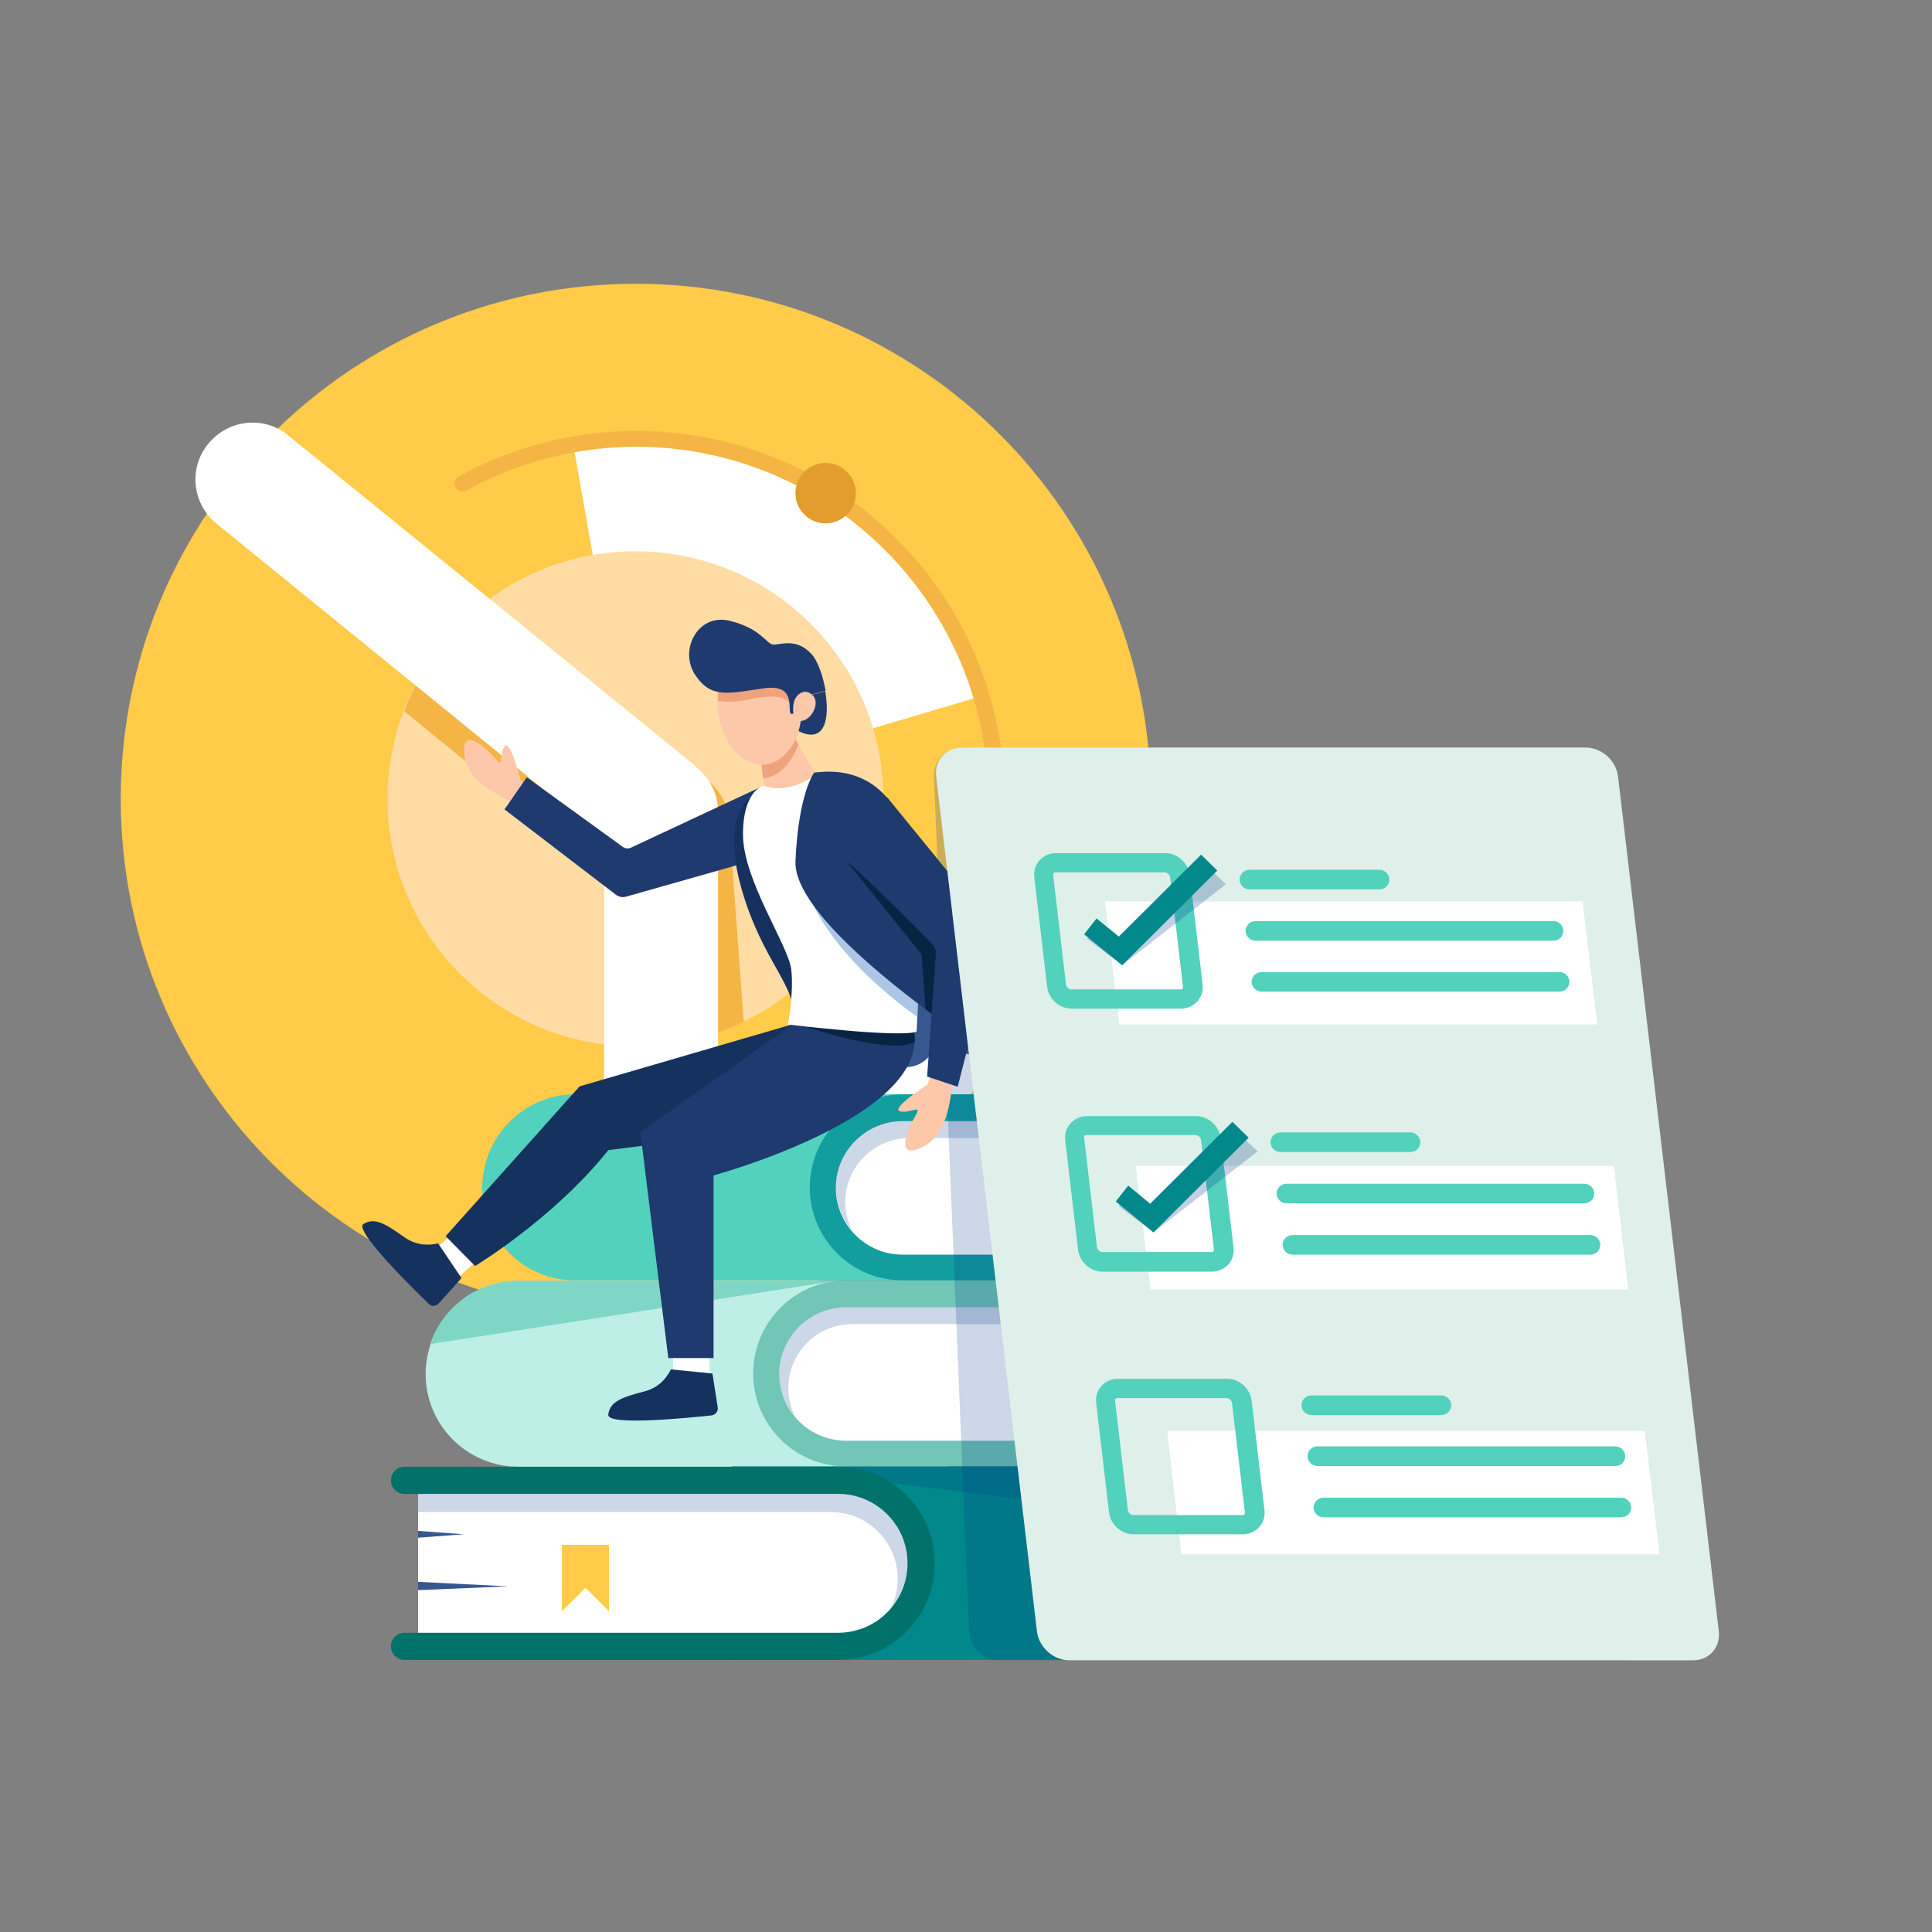 <?xml version="1.0" encoding="utf-8"?>
<!-- Generator: Adobe Illustrator 27.5.0, SVG Export Plug-In . SVG Version: 6.00 Build 0)  -->
<svg version="1.1" id="圖層_1" xmlns="http://www.w3.org/2000/svg" xmlns:xlink="http://www.w3.org/1999/xlink" x="0px" y="0px"
	 viewBox="0 0 512 512" style="enable-background:new 0 0 512 512;" xml:space="preserve">
<rect x="0" y="0" width="512" height="512" fill="#808080" stroke="none"/>
<style type="text/css">
	.st0{fill:#DFEFEA;}
	.st1{fill:#FFFFFF;}
	.st2{fill:#D3D3D3;}
	.st3{fill:#00726A;}
	.st4{fill:#00888B;}
	.st5{fill:#00666B;}
	.st6{fill:#033C5E;}
	.st7{fill:#FFD147;}
	.st8{fill:url(#SVGID_1_);}
	.st9{fill:#52D1BD;}
	.st10{fill:#F7B58E;}
	.st11{fill:#F39F85;}
	.st12{fill:#085367;}
	.st13{fill:#FDC75F;}
	.st14{fill:#F9F9F9;}
	.st15{fill:#0B7070;}
	.st16{fill:#174F78;}
	.st17{fill:#3EBDB0;}
	.st18{fill:#FDC8AA;}
	.st19{fill:#FFD6BB;}
	.st20{fill:#FBB188;}
	.st21{fill:#E59D29;}
	.st22{opacity:0.5;fill:#E2906D;}
	.st23{fill:#F4B545;}
	.st24{fill:#1F3A6F;}
	.st25{fill:#E29D2D;}
	.st26{fill:#FFDCA4;}
	.st27{fill:#3B82F4;}
	.st28{fill:#F4A882;}
	.st29{fill:#A9CCFF;}
	.st30{fill:#ECF3FE;}
	.st31{opacity:0.2;fill:#003889;}
	.st32{fill:#15315E;}
	.st33{fill:none;stroke:#444444;stroke-width:3.034;stroke-linecap:round;stroke-miterlimit:10;}
	.st34{fill:#072542;}
	.st35{fill:#EFA37D;}
	.st36{fill:#FFCB48;}
	.st37{opacity:0.37;fill:#2047B2;}
	.st38{fill:#36588E;}
	.st39{fill:#BDEFE6;}
	.st40{fill:#7FD6C5;}
	.st41{fill:#71C6B6;}
	.st42{fill:#129E9E;}
	.st43{fill:#ACC6E5;}
	.st44{opacity:0.24;fill:#003889;}
	.st45{opacity:0.35;fill:#2C70A8;}
	.st46{opacity:0.18;fill:#003889;}
	.st47{opacity:0.3;fill:#CE8E32;}
	.st48{fill:#C4D7F2;}
	.st49{fill:#9FBAD6;}
</style>
<g>
	<g>
		<path class="st36" d="M305,211.7c0,54.1-31.5,100.8-77.1,122.9c-18,8.7-38.1,13.6-59.4,13.6c-0.9,0-1.7,0-2.6,0
			C91.7,346.8,32,286.2,32,211.7c0-16.9,3.1-33.2,8.7-48.1c7.6-20.1,19.8-38,35.3-52.3c24.3-22.4,56.8-36.1,92.5-36.1
			C243.9,75.2,305,136.3,305,211.7z"/>
		<circle class="st1" cx="240.1" cy="274.8" r="22.9"/>
		<path class="st1" d="M260,184.5l-91.5,27.2l-16.6-94c5.4-0.9,11-1.4,16.6-1.4C211.7,116.3,248.3,145,260,184.5z"/>
		<path class="st23" d="M229.4,287.3c-0.6,0-1.2-0.3-1.6-0.8c-0.8-0.9-0.6-2.3,0.3-3c21.5-17.8,33.8-44,33.8-71.8
			c0-51.4-41.9-93.3-93.3-93.3c-15.8,0-31.3,4-45,11.6c-1,0.6-2.3,0.2-2.9-0.8c-0.6-1-0.2-2.3,0.8-2.9c14.3-7.9,30.6-12.1,47.1-12.1
			c26.1,0,50.6,10.1,69,28.6c18.4,18.4,28.6,42.9,28.6,69c0,29.1-12.9,56.5-35.3,75.1C230.4,287.2,229.9,287.3,229.4,287.3z"/>
		<g>
			<path class="st26" d="M234.1,211.7c0,26-15.1,48.5-37.1,59.1c-8.6,4.2-18.3,6.5-28.6,6.5c-0.4,0-0.8,0-1.3,0
				c-35.7-0.7-64.4-29.8-64.4-65.6c0-8.1,1.5-15.9,4.2-23.1c3.6-9.7,9.5-18.3,17-25.1c11.7-10.8,27.3-17.4,44.5-17.4
				C204.7,146.1,234.1,175.5,234.1,211.7z"/>
			<path class="st23" d="M183.1,230.8L183.1,230.8c-5.3,6.5-14.8,7.5-21.2,2.2l-54.8-44.5c3.6-9.7,9.5-18.3,17-25.1l56.8,46.2
				C187.4,214.8,188.3,224.3,183.1,230.8z"/>
			<path class="st23" d="M197.1,270.8c-8.6,4.2-18.3,6.5-28.6,6.5c-0.4,0-0.8,0-1.3,0l-4.1-57.6c-0.6-8.3,5.7-15.5,14-16.1
				c0.4,0,0.7,0,1.1,0c7.9,0,14.5,6.1,15,14L197.1,270.8z"/>
			<path class="st1" d="M160.1,320.5V215.2c0-8.3,6.8-15.1,15.1-15.1h0c8.3,0,15.1,6.8,15.1,15.1v105.3c0,8.3-6.8,15.1-15.1,15.1h0
				C166.9,335.6,160.1,328.9,160.1,320.5z"/>
			<path class="st1" d="M164.1,225.5L57.4,138.8c-6.5-5.3-7.5-14.8-2.2-21.2v0c5.3-6.5,14.8-7.5,21.2-2.2L183.1,202
				c6.5,5.3,7.5,14.8,2.2,21.2l0,0C180.1,229.7,170.6,230.7,164.1,225.5z"/>
		</g>
		<circle class="st38" cx="240.1" cy="274.8" r="8"/>
		<circle class="st25" cx="218.8" cy="130.7" r="8"/>
	</g>
	<g>
		<path class="st39" d="M251.3,339.4v49.3H137.4c-6.8,0-13-2.8-17.4-7.2c-4.5-4.5-7.2-10.6-7.2-17.4c0-2.5,0.4-4.9,1.1-7.2
			c0.1-0.2,0.1-0.5,0.2-0.7c3.3-9.8,12.5-16.8,23.4-16.8H251.3z"/>
		<path class="st40" d="M221.7,339.4l-107.7,16.8c3.3-9.8,12.5-16.8,23.4-16.8H221.7z"/>
		<path class="st41" d="M199.6,364c0,6.8,2.8,13,7.2,17.4c4.5,4.5,10.6,7.2,17.4,7.2h110.4c1.9,0,3.5-1.6,3.5-3.5l0,0
			c0-1.9-1.6-3.5-3.5-3.5h-3.5v-35.3h3.5c1.9,0,3.5-1.6,3.5-3.5l0,0c0-1.9-1.6-3.5-3.5-3.5H224.2C210.6,339.4,199.6,350.4,199.6,364
			z"/>
		<path class="st1" d="M331.1,381.7v-35.3H224.2c-9.7,0-17.7,7.9-17.7,17.7c0,9.7,7.9,17.7,17.7,17.7H331.1z"/>
		<path class="st31" d="M210.7,375.4c-1.1-2.3-1.8-4.8-1.8-7.5c0-9.4,7.6-17,17-17h105.2v-4.6H224.2c-9.7,0-17.7,7.9-17.7,17.7
			C206.5,368.4,208.1,372.3,210.7,375.4z"/>
		<polygon class="st38" points="331.1,355.7 319.5,356.6 331.1,357.5 		"/>
		<polygon class="st38" points="331.1,368.7 308.3,369.9 331.1,370.8 		"/>
		<polygon class="st38" points="290,373.9 294.7,369.3 299.3,373.9 299.3,360.9 290,360.9 		"/>
	</g>
	<g>
		<path class="st9" d="M127.8,314.7c0,6.8,2.8,13,7.2,17.4c4.5,4.5,10.6,7.2,17.4,7.2h113.9v-49.3H152.5c-11.1,0-20.5,7.4-23.6,17.5
			C128.2,309.8,127.8,312.2,127.8,314.7z"/>
		<path class="st42" d="M214.6,314.7c0,6.8,2.8,13,7.2,17.4c4.5,4.5,10.6,7.2,17.4,7.2h110.4c1.9,0,3.5-1.6,3.5-3.5l0,0
			c0-1.9-1.6-3.5-3.5-3.5h-3.5v-35.3h3.5c1.9,0,3.5-1.6,3.5-3.5l0,0c0-1.9-1.6-3.5-3.5-3.5H239.2
			C225.6,290.1,214.6,301.1,214.6,314.7z"/>
		<path class="st1" d="M346.1,332.4v-35.3H239.2c-9.7,0-17.7,7.9-17.7,17.7c0,9.7,7.9,17.7,17.7,17.7H346.1z"/>
		<path class="st31" d="M225.8,326.1c-1.1-2.3-1.8-4.8-1.8-7.5c0-9.4,7.6-17,17-17h105.2v-4.6H239.2c-9.7,0-17.7,7.9-17.7,17.7
			C221.6,319.1,223.2,323.1,225.8,326.1z"/>
		<polygon class="st38" points="346.1,306.4 334.6,307.3 346.1,308.2 		"/>
		<polygon class="st38" points="346.1,319.5 323.3,320.6 346.1,321.5 		"/>
	</g>
	<g>
		<path class="st4" d="M338.1,414.3c0,7.1-2.9,13.5-7.5,18.1c-4.6,4.6-11.1,7.5-18.1,7.5H193.9v-51.3h118.5c0.8,0,1.7,0,2.5,0.1
			c9.6,0.9,17.7,7.2,21.3,15.8c0.1,0.2,0.2,0.5,0.3,0.7C337.5,408.1,338.1,411.2,338.1,414.3z"/>
		<path class="st31" d="M336.5,405.3l-108-13.2l-8.4-3.5h92.3c0.8,0,1.7,0,2.5,0.1c9.6,0.9,17.7,7.2,21.3,15.8
			C336.3,404.8,336.4,405.1,336.5,405.3z"/>
		<path class="st3" d="M247.7,414.3c0,7.1-2.9,13.5-7.5,18.1c-4.6,4.6-11.1,7.5-18.1,7.5H107.2c-2,0-3.6-1.6-3.6-3.6l0,0
			c0-2,1.6-3.6,3.6-3.6h3.6v-36.8h-3.6c-2,0-3.6-1.6-3.6-3.6l0,0c0-2,1.6-3.6,3.6-3.6h114.9C236.3,388.7,247.7,400.2,247.7,414.3z"
			/>
		<path class="st1" d="M110.8,432.7v-36.8h111.3c10.1,0,18.4,8.2,18.4,18.4c0,10.1-8.2,18.4-18.4,18.4H110.8z"/>
		<path class="st31" d="M236.1,426.2c1.2-2.4,1.8-5,1.8-7.8c0-9.7-7.9-17.7-17.7-17.7H110.8v-4.8h111.3c10.1,0,18.4,8.2,18.4,18.4
			C240.5,418.8,238.8,423,236.1,426.2z"/>
		<polygon class="st38" points="110.8,405.7 122.9,406.6 110.8,407.5 		"/>
		<polygon class="st38" points="110.8,419.2 134.6,420.4 110.8,421.4 		"/>
		<polygon class="st36" points="148.9,427 155.2,420.8 161.4,427 161.4,409.4 148.9,409.4 		"/>
	</g>
	<path class="st31" d="M437.5,432.3l-9.3-226.5c-0.2-4.2-3.7-7.7-8-7.7H254.9c-4.2,0-7.5,3.4-7.4,7.7l9.3,226.5
		c0.2,4.2,3.7,7.7,8,7.7h165.3C434.3,440,437.6,436.5,437.5,432.3z"/>
	<g>
		<polygon class="st1" points="128.4,332.3 120.8,339.1 115.6,330.7 121.7,325.6 		"/>
		<path class="st32" d="M96.3,324.4c3-1.9,5.8-0.1,10.9,3.5c3.4,2.4,6.9,2.1,8.9,1.6l6.2,9.2l-6,6.7c-0.7,0.8-2,0.9-2.7,0.1
			C108.8,340.9,93.8,326,96.3,324.4z"/>
		<polygon class="st1" points="187.7,355.2 188.2,365.3 178.4,364 178.3,356.1 		"/>
		<path class="st32" d="M161.2,374.9c0.4-3.5,3.6-4.6,9.7-6.2c4.1-1.1,6-4,6.9-5.8l11,1.1l1.4,8.9c0.2,1.1-0.6,2.1-1.7,2.2
			C181.9,375.8,160.9,377.9,161.2,374.9z"/>
		<path class="st18" d="M141.3,209.1c-2.1-1.4-3.4-2.4-3.4-2.4s-2.7-11.1-4.2-8.9c-1.5,2.2,0,6.2-2.4,3.3c-2.4-2.9-8.2-8-8.3-2.5
			c-0.1,5.5,3.7,9.4,10.3,12.7c1.4,0.7,3.6,2.3,6.1,4.2L141.3,209.1z"/>
		<path class="st18" d="M247,283.3c-0.7,2.5-1.2,4.1-1.2,4.1s-9.9,6.4-7.3,7.1c2.7,0.7,6-2.1,4.1,1.2c-2,3.3-5.1,10.7,0.4,8.9
			c5.4-1.8,7.9-6.8,9-14.4c0.2-1.7,1-4.3,2.1-7.4L247,283.3z"/>
		<path class="st38" d="M266.5,282.2c0,0-16.6-6.4-28.1-2.9l1.8-19.5l24,16.6L266.5,282.2z"/>
		<path class="st32" d="M210.2,271.4l-56.6,16.5l-35.5,39.7l7.8,7.9c0,0,20.9-12.6,35.3-30.7l25-3.2c0,0,41.4-4.4,43.1-31.2
			L210.2,271.4z"/>
		<path class="st24" d="M242.4,276.1c-1,21.2-53.3,35.4-53.3,35.4v48.4h-12l-7.4-59.9l41.1-29l30.4-1.1c0.1,0.2,0.2,0.4,0.2,0.6
			C242.2,272.4,242.5,274.3,242.4,276.1z"/>
		<path class="st34" d="M242.4,276.1c-5.9,3.7-28.5-3.9-28.5-3.9l27.5-1.7C242.2,272.4,242.5,274.3,242.4,276.1z"/>
		<path class="st24" d="M202.4,208.2c-0.5,0.2-28.9,13.5-35.1,16.4c-0.8,0.4-1.6,0.3-2.3-0.2L139.6,206l-5.9,8.5l29.5,22.6
			c0.8,0.6,1.8,0.8,2.8,0.5l34.9-9.9L202.4,208.2z"/>
		<path class="st32" d="M199.2,211.1c0,0-8.3,4.7-2.7,24.4c5.6,19.7,15.5,26.8,13.3,34.4l17.2-2.5L199.2,211.1z"/>
		<path class="st1" d="M243.2,265.9L243.2,265.9c0,1.4-0.1,2.6-0.1,3.6c-0.1,2.4-0.2,3.9-0.2,3.9c-4.6,1.7-34.1-1.9-34.1-1.9
			s1.6-8.2,0.9-14.5c-0.7-6.4-12.8-23.7-12.8-35.9c0-12.2,5.9-13.1,5.9-13.1s8.6-3.1,13-3.3c4.3-0.2,21.1,16.5,25,27
			C243.5,239,243.5,256,243.2,265.9z"/>
		<path class="st43" d="M243.2,265.9L243.2,265.9c0,1.4-0.1,2.6-0.1,3.6c-21.8-15.6-27.4-29.4-27.5-29.6l25.9,20L243.2,265.9z"/>
		<path class="st18" d="M216.2,205.3c0,0-7,5.5-13.8,2.9l-0.2-1.9l-0.7-6.6l8.8-4.8l1.3,2.3L216.2,205.3z"/>
		<path class="st24" d="M266.5,282.2c0,0-3.7-2.4-9.3-6.2c-1-0.7-2-1.4-3.1-2.1c-1.6-1.1-3.3-2.3-5-3.6c-1.2-0.9-2.5-1.8-3.8-2.8
			c-15.9-11.9-34.9-28.5-34.5-39.2c0.8-18.3,5-23.6,5-23.6c0.6,0.2,11.3-2.4,19.1,6.5c7.7,8.9,12.4,37.2,19.1,43.9
			c1.5,1.5,3.1,3,4.6,4.7c1.4,1.5,2.7,3.2,3.9,4.9C265.7,269.4,267.7,275.1,266.5,282.2z"/>
		<path class="st34" d="M251.8,254.9l-2.7,15.4c-1.2-0.9-2.5-1.8-3.8-2.8l-1.1-14.6l-20-24.9l2.4-3.1L251.8,254.9z"/>
		<path class="st34" d="M262.5,264.7c-1.4,6.3-5.3,11.3-5.3,11.3c-1-0.7-2-1.4-3.1-2.1l4.5-14.1C260,261.3,261.4,262.9,262.5,264.7z
			"/>
		<path class="st24" d="M221.4,209.7c0,0-7.5,9,2.8,18.3c8.5,7.6,19.2,18.4,22.7,22c0.8,0.8,1.2,1.8,1.1,2.9l-2.3,32.4l8.1,2.7
			l9.7-38.1c0.5-1.7,0.1-3.6-1-5l-27.3-33.5C235.1,211.5,225.5,204.5,221.4,209.7z"/>
		<path class="st35" d="M211.6,197.3c-2.9,7.6-7.6,8.9-9.4,9l-0.7-6.6l8.8-4.8L211.6,197.3z"/>
		<path class="st24" d="M211.3,193.6l1.2-8.8l6.2-1.6C219.9,190.2,218.8,197.5,211.3,193.6z"/>
		<path class="st18" d="M212.4,186c0.7,8.7-3.7,16.1-9.8,16.6c-6.1,0.5-11.6-6.1-12.4-14.8c-0.1-0.7-0.1-1.4-0.1-2.1
			c0.1-7.7,4.2-14,9.9-14.5c4.3-0.4,8.4,2.9,10.6,7.9C211.6,181.2,212.2,183.5,212.4,186z"/>
		<path class="st35" d="M210.7,179.1l-1.2,7.7c0,0-0.9-3.7-10.7-1.5c-4.1,0.9-6.8,0.8-8.6,0.4c0.1-7.7,4.2-14,9.9-14.5
			C204.4,170.9,208.4,174.1,210.7,179.1z"/>
		<path class="st24" d="M193.3,164.5c8.3,2,9.8,6.1,11.5,6.3c1.6,0.3,6.2-2.1,10.4,2.7c1.5,1.7,2.9,5.6,3.6,9.6l-6.2,1.6l0.2-1.2
			c0,0-1.4,5.8-3,5.7c-1.6-0.1,2-8.1-7.3-6.8c-9.3,1.3-14.1,2.9-18.3-3.6C179.9,172.3,184.9,162.5,193.3,164.5z"/>
		<path class="st18" d="M210.4,186.1c0.3-1.1,0.9-2,1.9-2.5c0.8-0.4,1.9-0.5,3.1,0.7c2.3,2.3-1.1,7.7-3.9,6.6l-1.2-1.6
			C210.1,188,210.2,186.9,210.4,186.1z"/>
	</g>
	<g>
		<path class="st0" d="M448.7,440H283.4c-4.2,0-8.1-3.4-8.6-7.7l-26.7-226.5c-0.5-4.2,2.5-7.7,6.8-7.7h165.3c4.2,0,8.1,3.4,8.6,7.7
			l26.7,226.5C456,436.5,453,440,448.7,440z"/>
		<polygon class="st1" points="423.3,271.5 296.6,271.5 292.8,238.9 419.4,238.9 		"/>
		<polygon class="st1" points="431.5,341.7 304.9,341.7 301,309 427.7,309 		"/>
		<polygon class="st1" points="439.8,411.9 313.1,411.9 309.3,379.2 435.9,379.2 		"/>
		<path class="st9" d="M313,267.3h-29c-3.3,0-6.1-2.6-6.5-5.8l-3.4-29c-0.2-1.7,0.3-3.3,1.4-4.5c1.1-1.2,2.6-1.9,4.3-1.9h29
			c3.3,0,6.1,2.6,6.5,5.8l3.4,29c0.2,1.7-0.3,3.3-1.4,4.5C316.2,266.6,314.6,267.3,313,267.3z M279.7,231.2c-0.1,0-0.3,0-0.5,0.2
			c-0.1,0.1-0.1,0.3-0.1,0.5l3.4,29c0.1,0.7,0.8,1.3,1.4,1.3h29c0.1,0,0.3,0,0.5-0.2c0.1-0.1,0.1-0.3,0.1-0.5l-3.4-29
			c-0.1-0.7-0.8-1.3-1.4-1.3H279.7z"/>
		<path class="st9" d="M365.6,235.7h-34.5c-1.4,0-2.6-1.2-2.6-2.6s1.2-2.6,2.6-2.6h34.5c1.4,0,2.6,1.2,2.6,2.6
			S367,235.7,365.6,235.7z"/>
		<path class="st9" d="M411.7,249.3h-79c-1.4,0-2.6-1.2-2.6-2.6c0-1.4,1.2-2.6,2.6-2.6h79c1.4,0,2.6,1.2,2.6,2.6
			C414.3,248.1,413.2,249.3,411.7,249.3z"/>
		<path class="st9" d="M413.3,262.8h-79c-1.4,0-2.6-1.2-2.6-2.6s1.2-2.6,2.6-2.6h79c1.4,0,2.6,1.2,2.6,2.6S414.8,262.8,413.3,262.8z
			"/>
		<path class="st9" d="M321.2,337h-29c-3.3,0-6.1-2.6-6.5-5.8l-3.4-29c-0.2-1.7,0.3-3.3,1.4-4.5c1.1-1.2,2.6-1.9,4.3-1.9h29
			c3.3,0,6.1,2.6,6.5,5.8l3.4,29c0.2,1.7-0.3,3.3-1.4,4.5C324.4,336.3,322.8,337,321.2,337z M287.9,300.8c-0.1,0-0.3,0-0.5,0.2
			c-0.1,0.1-0.1,0.3-0.1,0.5l3.4,29c0.1,0.7,0.8,1.3,1.4,1.3h29c0.1,0,0.3,0,0.5-0.2c0.1-0.1,0.1-0.3,0.1-0.5l-3.4-29
			c-0.1-0.7-0.8-1.3-1.4-1.3H287.9z"/>
		<path class="st9" d="M373.8,305.3h-34.5c-1.4,0-2.6-1.2-2.6-2.6c0-1.4,1.2-2.6,2.6-2.6h34.5c1.4,0,2.6,1.2,2.6,2.6
			C376.4,304.2,375.2,305.3,373.8,305.3z"/>
		<path class="st9" d="M419.9,318.9h-79c-1.4,0-2.6-1.2-2.6-2.6s1.2-2.6,2.6-2.6h79c1.4,0,2.6,1.2,2.6,2.6S421.4,318.9,419.9,318.9z
			"/>
		<path class="st9" d="M421.5,332.5h-79c-1.4,0-2.6-1.2-2.6-2.6s1.2-2.6,2.6-2.6h79c1.4,0,2.6,1.2,2.6,2.6S423,332.5,421.5,332.5z"
			/>
		<path class="st9" d="M329.4,406.6h-29c-3.3,0-6.1-2.6-6.5-5.8l-3.4-29c-0.2-1.7,0.3-3.3,1.4-4.5c1.1-1.2,2.6-1.9,4.3-1.9h29
			c3.3,0,6.1,2.6,6.5,5.8l3.4,29c0.2,1.7-0.3,3.3-1.4,4.5C332.6,405.9,331,406.6,329.4,406.6z M296.1,370.5c-0.1,0-0.3,0-0.5,0.2
			c-0.1,0.1-0.1,0.3-0.1,0.5l3.4,29c0.1,0.7,0.8,1.3,1.4,1.3h29c0.1,0,0.3,0,0.5-0.2c0.1-0.1,0.1-0.3,0.1-0.5l-3.4-29
			c-0.1-0.7-0.8-1.3-1.4-1.3H296.1z"/>
		<path class="st9" d="M382,375h-34.5c-1.4,0-2.6-1.2-2.6-2.6c0-1.4,1.2-2.6,2.6-2.6H382c1.4,0,2.6,1.2,2.6,2.6
			C384.6,373.8,383.4,375,382,375z"/>
		<path class="st9" d="M428.1,388.5h-79c-1.4,0-2.6-1.2-2.6-2.6c0-1.4,1.2-2.6,2.6-2.6h79c1.4,0,2.6,1.2,2.6,2.6
			C430.7,387.4,429.6,388.5,428.1,388.5z"/>
		<path class="st9" d="M429.7,402.1h-79c-1.4,0-2.6-1.2-2.6-2.6s1.2-2.6,2.6-2.6h79c1.4,0,2.6,1.2,2.6,2.6S431.2,402.1,429.7,402.1z
			"/>
		<polygon class="st44" points="297.4,255.8 288.1,248.8 291.8,245.2 297.2,249.3 321,230.7 324.9,234.3 		"/>
		<polygon class="st44" points="305.7,326.6 296.4,319.6 300.1,316 305.6,320.1 329.4,301.5 333.3,305.1 		"/>
		<polygon class="st4" points="297.4,255.8 287.3,247.6 290.6,243.4 296.5,248.2 318.3,226.5 322.6,230.7 		"/>
		<polygon class="st4" points="305.7,326.6 295.7,318.4 299,314.2 304.8,319 326.6,297.3 330.9,301.5 		"/>
	</g>
</g>
</svg>
